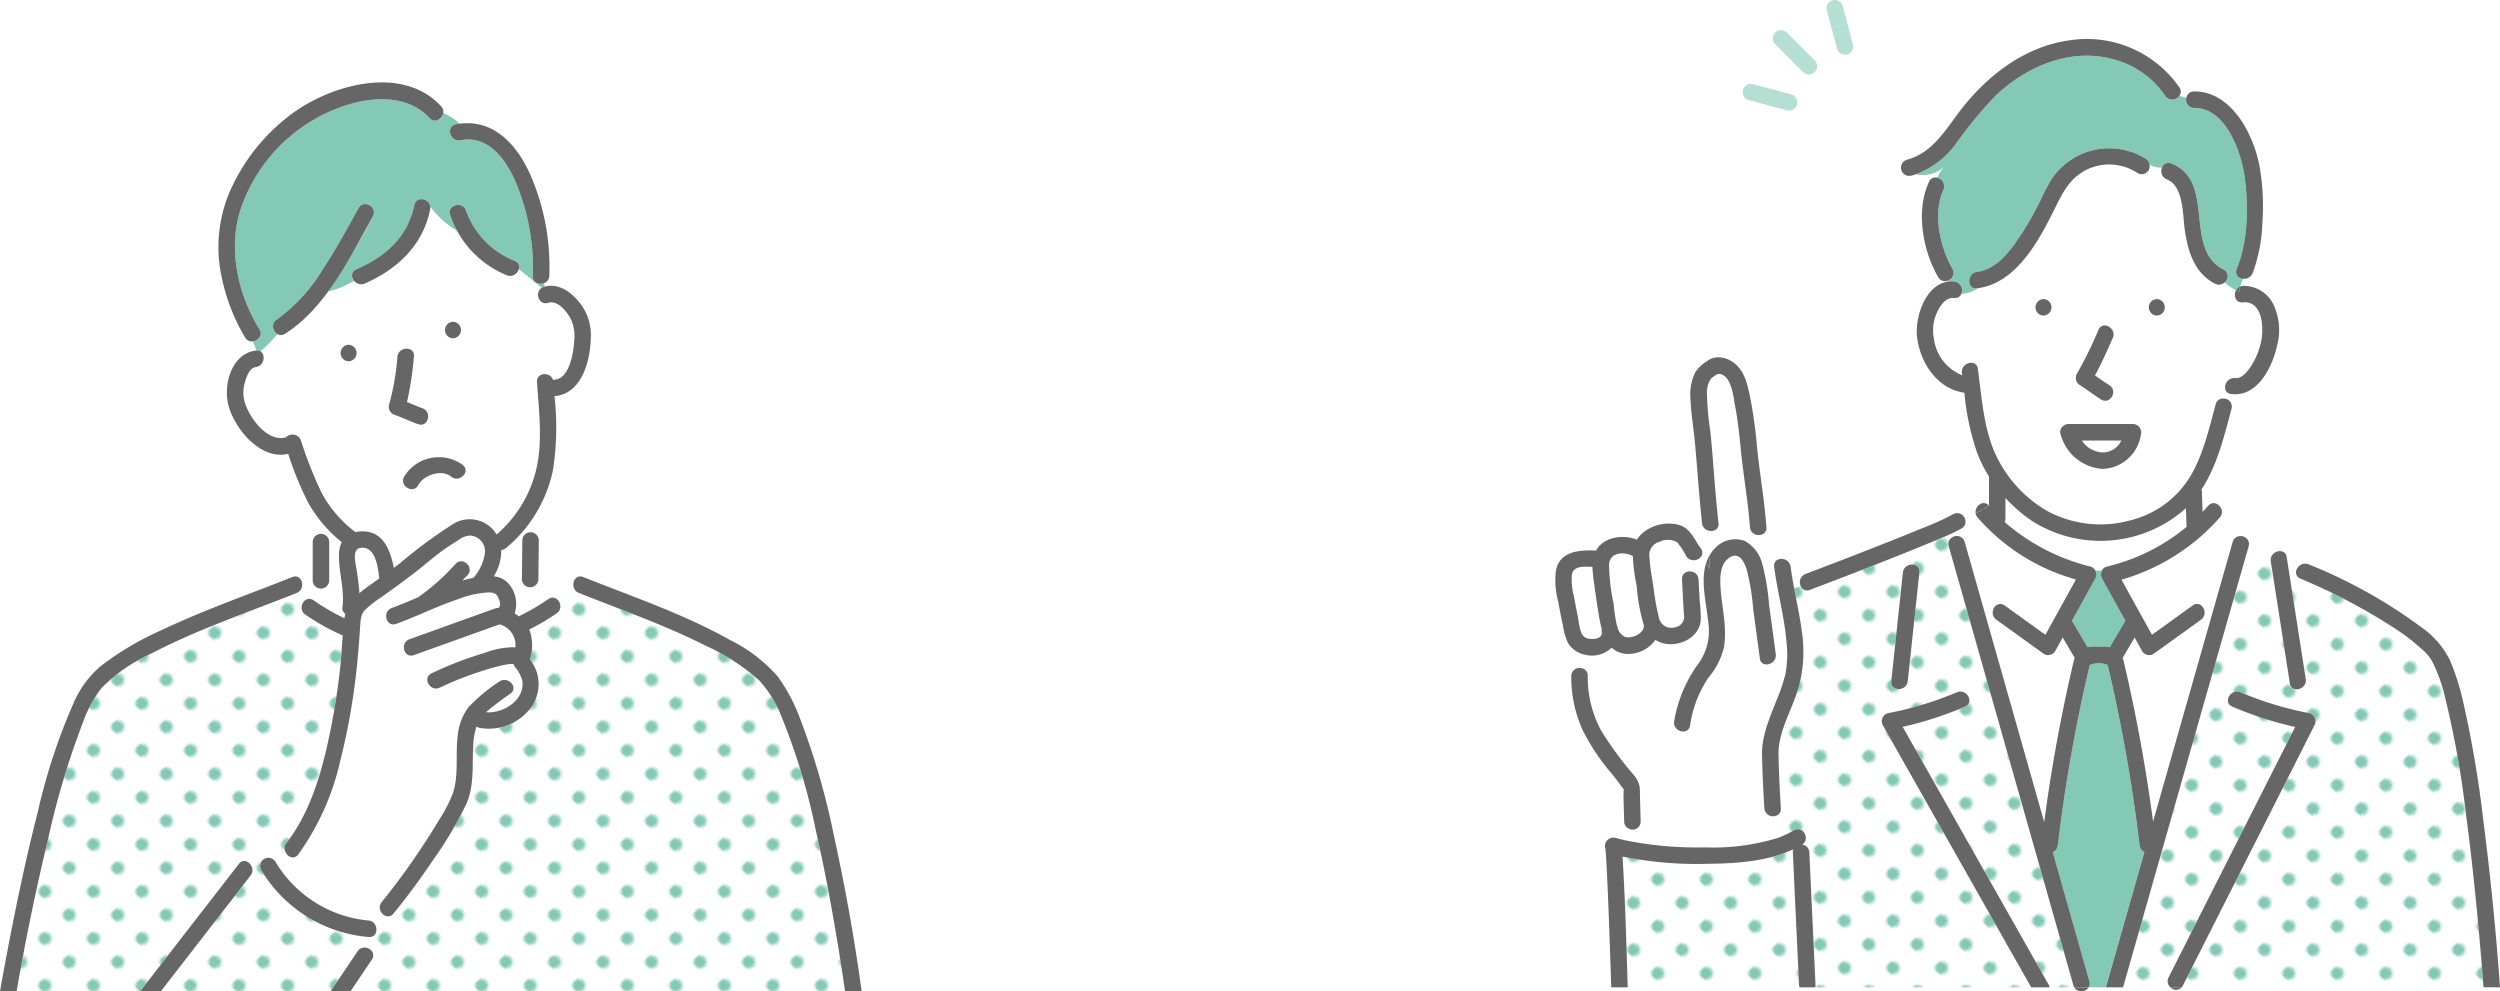 <svg id="レイヤー_1" data-name="レイヤー 1" xmlns="http://www.w3.org/2000/svg" xmlns:xlink="http://www.w3.org/1999/xlink" viewBox="0 0 300 118.958"><defs><style>.cls-1{fill:none;}.cls-2{fill:#fff;}.cls-3{fill:#84c9b6;}.cls-4{fill:#00c8e7;}.cls-5{fill:url(#新規パターン1_3);}.cls-6{fill:url(#新規パターン1_3-3);}.cls-7{fill:#666;}.cls-8{fill:#b5dfd3;}.cls-9{fill:url(#新規パターン1_3-7);}</style><pattern id="新規パターン1_3" data-name="新規パターン1 3" width="12.5" height="12.5" patternTransform="matrix(0.224, -0.217, 0.224, 0.217, -1387.992, 190.134)" patternUnits="userSpaceOnUse" viewBox="0 0 12.5 12.5"><rect class="cls-1" width="12.5" height="12.5"/><rect class="cls-2" x="0" y="-0" width="12.5" height="12.5"/><circle class="cls-3" cx="6.25" cy="6.25" r="2.431"/></pattern><pattern id="新規パターン1_3-3" data-name="新規パターン1 3" width="12.5" height="12.5" patternTransform="matrix(0.224, -0.217, 0.224, 0.217, -1388.886, 189.483)" patternUnits="userSpaceOnUse" viewBox="0 0 12.5 12.5"><rect class="cls-1" width="12.5" height="12.5"/><rect class="cls-2" x="0" y="-0" width="12.5" height="12.5"/><circle class="cls-3" cx="6.25" cy="6.25" r="2.431"/></pattern><pattern id="新規パターン1_3-7" data-name="新規パターン1 3" width="12.5" height="12.5" patternTransform="matrix(0.224, -0.217, 0.224, 0.217, -466.242, 521.659)" patternUnits="userSpaceOnUse" viewBox="0 0 12.5 12.5"><rect class="cls-1" width="12.5" height="12.5"/><rect class="cls-2" x="0" y="-0" width="12.5" height="12.5"/><circle class="cls-3" cx="6.25" cy="6.25" r="2.431"/></pattern></defs><path class="cls-4" d="M192.649,101.857l-.001-.004.003.03 0.0.004.003.002Z"/><path class="cls-2" d="M194.008,75.001a.979.979,0,0,1,.107.321l.004.031a1.705,1.705,0,0,0,.796,1.034c.8.372,2.537-.393,2.335-1.425a20.751,20.751,0,0,1-.839-4.611,22.109,22.109,0,0,1-.47-3.628c-1.089-.559-2.769-.452-2.852,1.015a23.528,23.528,0,0,0,.551,4.728A21.364,21.364,0,0,0,194.008,75.001Z"/><path class="cls-2" d="M249.825,52.863a3.088,3.088,0,0,0,2.491,1.428,2.464,2.464,0,0,0,2.243-1.428Z"/><path class="cls-4" d="M192.646,101.845l-.004-.021-.007-.033a.169.169,0,0,0,0,.023l.012.039Z"/><path class="cls-3" d="M254.609,111.791q1.358-4.771,2.716-9.542a1.024,1.024,0,0,1-.581-.821,192.846,192.846,0,0,0-3.829-21.624,2.681,2.681,0,0,0-2.152,0,192.851,192.851,0,0,0-3.829,21.624,1.025,1.025,0,0,1-.607.833q2.196,7.737,4.393,15.473a.907.907,0,0,1-.084.742H252.71c.006-.029.012-.059.021-.089Q253.67,115.089,254.609,111.791Z"/><path class="cls-5" d="M215.879,118.141q-.369-7.926-.739-15.853a.997.997,0,0,1,.049-.37c-3.116,1.482-6.93,1.696-10.281,1.742a45.27,45.27,0,0,1-10.199-.868c.002.11.005.213.011.304.314,5.12.446,10.255.605,15.381H215.949A1.055,1.055,0,0,1,215.879,118.141Z"/><path class="cls-4" d="M238.676,60.67v-.043h-.042C238.648,60.642,238.662,60.655,238.676,60.67Z"/><path class="cls-6" d="M216.335,76.801a15.474,15.474,0,0,1-1.042,7.251c-.809,2.103-1.928,4.283-1.873,6.584.051,2.121.152,4.243.283,6.36a.841.841,0,0,1-.703.929c.096.876.189,1.752.342,2.628a10.842,10.842,0,0,0,1.894-.901c1.085-.66,2.071,1.025,1.019,1.695a.971.971,0,0,1,.865.941q.369,7.927.739,15.853a1.02,1.02,0,0,1-.038.337h25.921q-.932-1.647-1.864-3.294-4.906-8.667-9.812-17.334L225.945,87.04a.999.999,0,0,1,.591-1.454,41.163,41.163,0,0,0,8.28-2.509c1.156-.509,2.162,1.197.999,1.709a42.029,42.029,0,0,1-7.494,2.433l1.579,2.788q4.906,8.667,9.812,17.334,3.06,5.405,6.119,10.81a1.045,1.045,0,0,1,.121.326h2.947a1.09,1.09,0,0,1-.087-.216q-.918-3.232-1.835-6.464-4.032-14.202-8.064-28.405-2.533-8.924-5.067-17.847a.899.899,0,0,1,.443-1.081q-.063-.212-.116-.431c-.891.416-1.814.775-2.712,1.149-2.019.842-4.053,1.649-6.089,2.448q-4.084,1.602-8.187,3.154a.816.816,0,0,1-1.103-.474,4.846,4.846,0,0,1-.788.269C215.681,72.646,216.146,74.7,216.335,76.801Zm10.618,4.939q.697-6.522,1.395-13.045c.134-1.255,2.114-1.265,1.979,0q-.697,6.522-1.395,13.045C228.798,82.996,226.818,83.005,226.953,81.741Z"/><path class="cls-2" d="M209.994,63.26c-.231-3.122-.796-6.223-1.102-9.341-.172-1.747-.354-3.496-.686-5.221-.207-1.075-.395-3.496-1.759-3.808-.36-.083-.531.103-.806.3-.245.176-.17.086-.303.23a2.885,2.885,0,0,0-.508,1.727,34.698,34.698,0,0,0,.41,4.617q.183,1.831.324,3.667c.187,2.453.392,4.901.656,7.347.088.821-.712,1.103-1.323.86l.189,3.11a4.357,4.357,0,0,1,.662-.906,3.343,3.343,0,0,1,3.588-.948,4.345,4.345,0,0,1,2.164,2.889,27.161,27.161,0,0,1,.787,4.769q.403,2.971.805,5.941c.169,1.247-1.738,1.782-1.908.526q-.403-2.97-.805-5.941a26.739,26.739,0,0,0-.787-4.769c-.326-.992-.955-2.175-2.121-1.349-1.117.79-1.082,2.432-1,3.648.16,2.394.818,4.734.385,7.14a8.682,8.682,0,0,1-1.839,3.556,13.742,13.742,0,0,0-2.208,5.761c-.228,1.253-2.135.719-1.908-.526a16.185,16.185,0,0,1,2.967-6.984,6.744,6.744,0,0,0,1.106-4.986c-.199-2.153-.944-4.845-.232-7.02-.18-.283-.367-.562-.558-.839a1.093,1.093,0,0,1-1.795.102,10.579,10.579,0,0,0-1.102-1.721,2.283,2.283,0,0,0-2.174-.066,1.64,1.64,0,0,0-1.173,1.853c.069,1.247.312,2.493.496,3.727a28.177,28.177,0,0,0,.635,3.509,1.509,1.509,0,0,0,1.879,1.172,1.299,1.299,0,0,0,1.126-1.53c-.11-1.407-.157-2.822-.235-4.232-.071-1.275,1.909-1.266,1.979,0l.146,2.621a17.039,17.039,0,0,1,.126,2.327c-.236,2.365-3.369,3.518-5.289,2.404-.052-.03-.101-.062-.151-.095a4.014,4.014,0,0,1-3.288,1.69,2.883,2.883,0,0,1-1.965-.748,3.405,3.405,0,0,1-2.996.888,3.467,3.467,0,0,1-1.288-.483c.16.669.368,1.344.513,2.034a.908.908,0,0,1,.904.953,13.299,13.299,0,0,0,1.688,6.696,43.291,43.291,0,0,0,3.638,4.969,3.223,3.223,0,0,1,.907,1.689c.029.439.024.883.037,1.322l.077,2.789a.963.963,0,0,1-1.431.853v1.491a43.77,43.77,0,0,0,9.189.76,26.377,26.377,0,0,0,8.704-1.131c-.153-.876-.246-1.752-.342-2.628a1.03,1.03,0,0,1-1.276-.929q-.197-3.176-.283-6.36c-.06-2.319.911-4.469,1.74-6.588a22.051,22.051,0,0,0,1.075-3.17,13.378,13.378,0,0,0,.101-4.078c-.268-2.962-1.085-5.842-1.456-8.79a.766.766,0,0,1,.519-.885c-.443-1.206-1.011-2.38-1.462-3.584C211.758,64.522,210.08,64.42,209.994,63.26Z"/><path class="cls-2" d="M264.317,72.841a1.061,1.061,0,0,1-.196,1.525q-2.857,2.057-5.715,4.115a.995.995,0,0,1-1.354-.355l-.898-1.624q-.722,1.229-1.445,2.458a1.041,1.041,0,0,1,.103.268,196.83,196.83,0,0,1,3.555,19.364q2.206-7.747,4.411-15.495,1.715-6.026,3.431-12.052A21.168,21.168,0,0,1,264.317,72.841Z"/><path class="cls-2" d="M268.087,64.684c-.503-.985-.981-1.969-1.498-2.954a1.041,1.041,0,0,1-.212.365,24.903,24.903,0,0,1-11.797,7.468q1.227,2.221,2.455,4.442a.952.952,0,0,1,.075.135l1.125,2.035q2.443-1.759,4.886-3.518a.815.815,0,0,1,1.195.184,21.168,21.168,0,0,0,1.892-1.797q.858-3.012,1.715-6.025A1.025,1.025,0,0,1,268.087,64.684Z"/><path class="cls-5" d="M276.69,81.477c.195,1.248-1.712,1.781-1.908.526q-1.143-7.315-2.286-14.63a1.016,1.016,0,0,1,.257-.867,32.925,32.925,0,0,0-2.983-1.668.914.914,0,0,1,.062.707q-.939,3.299-1.878,6.597-4.084,14.347-8.169,28.695-2.511,8.82-5.022,17.64h5.686a.979.979,0,0,1-.217-1.196q.978-1.934,1.956-3.868l8.524-16.863q2.354-4.657,4.709-9.315a42.097,42.097,0,0,1-7.558-2.448c-1.164-.513-.156-2.217.999-1.709a41.163,41.163,0,0,0,8.28,2.509,1.001,1.001,0,0,1,.591,1.454l-1.956,3.868-8.524,16.863q-2.656,5.254-5.312,10.508a1.071,1.071,0,0,1-.128.197h36.207c-.166-2.287-.362-4.572-.571-6.855-.435-4.747-.937-9.49-1.567-14.216a112.757,112.757,0,0,0-2.458-13.65,19.186,19.186,0,0,0-1.492-4.257,5.099,5.099,0,0,0-1.273-1.563,23.696,23.696,0,0,0-3.248-2.505A70.667,70.667,0,0,0,276.044,69.434a.809.809,0,0,1-.347-1.266,11.297,11.297,0,0,1-1.145-.377Q275.621,74.634,276.69,81.477Z"/><path class="cls-2" d="M269.136,36.284c-.872.085-1.138-.823-.812-1.439a8.872,8.872,0,0,1-1.388-.952.972.972,0,0,1-1.129.151c-2.495-1.261-3.274-3.925-3.64-6.502-.246-1.728-.134-5.243-2.142-6.015a1.062,1.062,0,0,1-.588-1.406,3.102,3.102,0,0,1-1.489-.357.965.965,0,0,1-1.446,1.003,6.156,6.156,0,0,0-6.23-.343c-1.803.964-2.647,2.484-3.515,4.237-1.926,3.889-4.629,9.28-9.431,9.928a3.432,3.432,0,0,1-1.965.664.801.801,0,0,1-.871.501c-1.102-.099-1.792,1.104-2.161,1.996a5.111,5.111,0,0,0-.27,2.854,5.488,5.488,0,0,0,3.405,4.429c-.011-.086-.023-.173-.034-.259-.171-1.248,1.737-1.782,1.908-.526.444,3.252.655,6.645,1.885,9.723a15.249,15.249,0,0,0,6.388,7.315,13.433,13.433,0,0,0,9.981,1.165,11.667,11.667,0,0,0,7.308-5.398c1.517-2.615,2.191-5.637,2.977-8.527a.898.898,0,0,1,.849-.699,7.434,7.434,0,0,1,.317-1.08,1.111,1.111,0,0,1,1.203-1.382c.754.106,1.462-.809,1.821-1.342a8.85,8.85,0,0,0,1.235-2.906C271.688,39.506,271.582,36.046,269.136,36.284Zm-23.918,1.584a.99.99,0,0,1,0-1.979A.99.99,0,0,1,245.219,37.868Zm4.006,6.989a48.504,48.504,0,0,0,2.598-5.29c.52-1.162,2.225-.154,1.709.999-.672,1.502-1.339,3.035-2.135,4.482.573.397,1.137.806,1.726,1.178,1.076.679.081,2.39-.999,1.709-.867-.547-1.677-1.177-2.544-1.724A1.007,1.007,0,0,1,249.225,44.857Zm7.686,7.279a4.813,4.813,0,0,1-4.594,4.134,5.574,5.574,0,0,1-5.033-4.134.836.836,0,0,1,.278-.986.916.916,0,0,1,.676-.267h7.719A1.003,1.003,0,0,1,256.91,52.136Zm1.906-14.269a.99.99,0,0,1,0-1.979A.99.99,0,0,1,258.816,37.868Z"/><path class="cls-3" d="M268.401,32.272c1.36-3.287,1.423-7.337.988-10.819-.389-3.111-2.233-8.518-6.09-8.503a.957.957,0,0,1-.933-1.208c-.279-.094-.558-.175-.837-.249a1.031,1.031,0,0,1-1.709-.001,10.737,10.737,0,0,0-6.582-4.471c-5.061-1.226-10.155,1.03-13.8,4.495a51.191,51.191,0,0,0-4.699,5.701,10.553,10.553,0,0,1-4.853,3.699,3.827,3.827,0,0,0,3.364-.861,5.412,5.412,0,0,0-.782,1.269,1.066,1.066,0,0,1,.733,1.478c-1.304,2.774-.392,6.901,1.089,9.451a.972.972,0,0,1-.64,1.439c.001.039.002.077.003.116a3.187,3.187,0,0,1,.839-.033,1.071,1.071,0,0,1,.871,1.478,3.432,3.432,0,0,0,1.965-.664c-.022.003-.044.008-.066.01-1.263.158-1.247-1.823,0-1.979,2.549-.319,4.299-2.946,5.556-4.926.729-1.148,1.382-2.342,1.995-3.556a23.271,23.271,0,0,1,1.405-2.677,8.313,8.313,0,0,1,11.285-2.403.955.955,0,0,1,.447.706,3.102,3.102,0,0,0,1.489.357.815.815,0,0,1,1.114-.503c5.401,2.076,1.408,10.267,6.255,12.716a.918.918,0,0,1,.13,1.558,8.872,8.872,0,0,0,1.388.952.996.996,0,0,1,.515-.469,9.375,9.375,0,0,1,.322-.931A.832.832,0,0,1,268.401,32.272Z"/><path class="cls-2" d="M246.627,78.125a.997.997,0,0,1-1.354.355q-2.857-2.057-5.715-4.115a1.022,1.022,0,0,1-.373-1.186c-.446-.272-.892-.534-1.338-.792q3.728,13.133,7.457,26.265a196.839,196.839,0,0,1,3.563-19.427,1.043,1.043,0,0,1,.103-.268q-.722-1.229-1.445-2.458Z"/><path class="cls-2" d="M240.557,72.657q2.443,1.759,4.886,3.518l1.124-2.033a.949.949,0,0,1,.077-.139q1.234-2.232,2.467-4.464A24.287,24.287,0,0,1,237.3,62.096a1.029,1.029,0,0,1-.228-.488c-.425.234-.844.472-1.253.735a.899.899,0,0,1-.441,1.072c-.39.224-.795.426-1.205.618q.053.219.116.431a.977.977,0,0,1,1.465.555q.918,3.232,1.835,6.464l.257.905c.446.258.892.52,1.338.792A.87.87,0,0,1,240.557,72.657Z"/><path class="cls-2" d="M252.843,67.985a23.465,23.465,0,0,0,9.562-4.773,1.106,1.106,0,0,1-.028-.216q-.032-1.009-.064-2.017a15.343,15.343,0,0,1-18.46,1.542,18.468,18.468,0,0,1-3.197-2.754v2.43a.99.99,0,0,1-.1.448,24.749,24.749,0,0,0,10.281,5.341.908.908,0,0,1,.607.491h.778A.876.876,0,0,1,252.843,67.985Z"/><path class="cls-3" d="M252.146,68.739a.926.926,0,0,1,.074-.263h-.778a1.118,1.118,0,0,1-.016.963q-1.395,2.524-2.79,5.049.933,1.586,1.865,3.173a18.792,18.792,0,0,1,2.674,0q.933-1.586,1.865-3.173-1.395-2.524-2.79-5.049A.945.945,0,0,1,252.146,68.739Z"/><path class="cls-2" d="M192.207,75.848a1.08,1.08,0,0,1,.001-.353,17.063,17.063,0,0,1-.358-1.75c-.192-1.175-.378-2.356-.528-3.537a19.431,19.431,0,0,1-.229-2.182c-.907-.051-2.274-.163-2.465.909a7.71,7.71,0,0,0,.249,2.647c.141.767.284,1.535.444,2.298.146.701.213,2.099.795,2.552C190.631,76.835,192.361,76.823,192.207,75.848Z"/><path class="cls-7" d="M251.823,39.568a48.504,48.504,0,0,1-2.598,5.29,1.007,1.007,0,0,0,.355,1.354c.867.547,1.677,1.177,2.544,1.724,1.08.681,2.075-1.03.999-1.709-.59-.372-1.154-.781-1.726-1.178.797-1.447,1.463-2.98,2.135-4.482C254.048,39.414,252.343,38.406,251.823,39.568Z"/><path class="cls-7" d="M245.219,37.868a.99.99,0,0,0,0-1.979A.99.99,0,0,0,245.219,37.868Z"/><path class="cls-7" d="M258.816,37.868a.99.99,0,0,0,0-1.979A.99.99,0,0,0,258.816,37.868Z"/><path class="cls-7" d="M298.026,98.672a134.101,134.101,0,0,0-2.456-14.496,28.799,28.799,0,0,0-1.589-4.976,10.532,10.532,0,0,0-3.423-3.936,60.43,60.43,0,0,0-13.515-7.54,1.081,1.081,0,0,0-1.346.442c.438.124.876.238,1.291.376-.415-.138-.853-.253-1.291-.376a.809.809,0,0,0,.347,1.266,70.667,70.667,0,0,1,11.367,5.998,23.696,23.696,0,0,1,3.248,2.505,5.099,5.099,0,0,1,1.273,1.563,19.186,19.186,0,0,1,1.492,4.257,112.757,112.757,0,0,1,2.458,13.65c.631,4.726,1.133,9.468,1.567,14.216.209,2.283.406,4.568.571,6.855H300Q299.293,108.553,298.026,98.672Z"/><path class="cls-7" d="M235.819,62.343A9.319,9.319,0,0,0,234.239,63.596a9.319,9.319,0,0,1,1.58-1.253.977.977,0,0,0-1.44-.637,32.802,32.802,0,0,1-3.785,1.709c-1.973.818-3.958,1.605-5.947,2.384q-3.985,1.562-7.989,3.077a1.06,1.06,0,0,0-.577,1.434,2.182,2.182,0,0,0,.939-.777,2.182,2.182,0,0,1-.939.777.816.816,0,0,0,1.103.474q4.104-1.55,8.187-3.154c2.036-.799,4.07-1.606,6.089-2.448.898-.374,1.822-.734,2.712-1.149-.05-.206-.095-.416-.132-.635.036.219.082.429.132.635.411-.192.815-.394,1.205-.618A.899.899,0,0,0,235.819,62.343Z"/><path class="cls-7" d="M268.839,34.376a.996.996,0,0,0-.515.469,2.86,2.86,0,0,0,.387.155A4.684,4.684,0,0,1,268.839,34.376Z"/><path class="cls-7" d="M272.982,36.943a3.978,3.978,0,0,0-3.846-2.639,1.085,1.085,0,0,0-.297.071,4.684,4.684,0,0,0-.128.624,2.171,2.171,0,0,0,.954.097,2.171,2.171,0,0,1-.954-.097,3.681,3.681,0,0,0-.036.493,3.681,3.681,0,0,1,.036-.493,2.86,2.86,0,0,1-.387-.155c-.326.616-.06,1.524.812,1.439,2.446-.238,2.552,3.222,2.167,4.835a8.85,8.85,0,0,1-1.235,2.906c-.359.533-1.067,1.448-1.821,1.342a1.111,1.111,0,0,0-1.203,1.382c.074-.193.154-.384.246-.569-.092.185-.172.375-.246.569a.765.765,0,0,0,.677.527c3.179.446,4.993-3.277,5.545-5.871A7.13,7.13,0,0,0,272.982,36.943Z"/><path class="cls-7" d="M228.348,68.696q-.697,6.522-1.395,13.045c-.135,1.265,1.845,1.255,1.979,0q.697-6.522,1.395-13.045C230.462,67.431,228.482,67.44,228.348,68.696Z"/><path class="cls-7" d="M245.831,118.152q-3.06-5.405-6.119-10.81-4.906-8.667-9.812-17.334L228.321,87.22a42.029,42.029,0,0,0,7.494-2.433c1.163-.512.157-2.218-.999-1.709a41.163,41.163,0,0,1-8.28,2.509.999.999,0,0,0-.591,1.454L232.064,97.85q4.906,8.667,9.812,17.334.932,1.647,1.864,3.294H245.952A1.045,1.045,0,0,0,245.831,118.152Z"/><path class="cls-7" d="M238.676,60.627v.043c-.014-.016-.028-.029-.042-.043h0c-.684-.7-1.704.133-1.562.98.567-.312,1.143-.62,1.719-.98Z"/><path class="cls-7" d="M269.77,64.838q-.447-.227-.896-.451.449.225.896.451a1.041,1.041,0,0,0-1.683-.154c.253.495.512.99.787,1.484-.275-.495-.534-.99-.787-1.484a1.025,1.025,0,0,0-.163.335q-.858,3.012-1.715,6.025c.353-.368.707-.741,1.081-1.115-.374.374-.728.747-1.081,1.115q-1.715,6.026-3.431,12.052-2.206,7.747-4.411,15.495a196.83,196.83,0,0,0-3.555-19.364,1.041,1.041,0,0,0-.103-.268q.722-1.229,1.445-2.458l.898,1.624a.995.995,0,0,0,1.354.355q2.857-2.057,5.715-4.115a1.061,1.061,0,0,0,.196-1.525c-.19.154-.384.306-.589.453.205-.146.399-.298.589-.453a.815.815,0,0,0-1.195-.184q-2.443,1.759-4.886,3.518L257.11,74.14a.952.952,0,0,0-.075-.135q-1.227-2.221-2.455-4.442A24.903,24.903,0,0,0,266.378,62.096a1.041,1.041,0,0,0,.212-.365c-.158-.302-.319-.604-.486-.905.168.302.328.604.486.905.292-.897-.872-1.876-1.611-1.034q-.33.376-.673.733-.039-1.215-.077-2.429a1.072,1.072,0,0,0-.045-.275c1.9-2.888,2.706-6.376,3.603-9.673a.98.98,0,0,0-1.059-1.225,10.944,10.944,0,0,0-.229,2.31,10.944,10.944,0,0,1,.229-2.31.898.898,0,0,0-.849.699c-.786,2.89-1.46,5.912-2.977,8.527a11.667,11.667,0,0,1-7.308,5.398,13.433,13.433,0,0,1-9.981-1.165,15.249,15.249,0,0,1-6.388-7.315c-1.23-3.078-1.441-6.472-1.885-9.723-.172-1.256-2.079-.721-1.908.526.012.086.023.173.034.259a5.488,5.488,0,0,1-3.405-4.429,5.111,5.111,0,0,1,.27-2.854c.369-.891,1.059-2.095,2.161-1.996a.801.801,0,0,0,.871-.501,3.289,3.289,0,0,1-1.519-.354,3.289,3.289,0,0,0,1.519.354,1.071,1.071,0,0,0-.871-1.478,3.187,3.187,0,0,0-.839.033,6.529,6.529,0,0,0,.191,1.486,6.529,6.529,0,0,1-.191-1.486c-2.63.461-3.862,4.258-3.61,6.575.33,3.032,2.337,6.203,5.537,6.717a1.145,1.145,0,0,0,.147.013,30.389,30.389,0,0,0,1.544,7.269,16.41,16.41,0,0,0,1.408,2.799l-.001.029v3.416h.115c-.576.36-1.152.668-1.719.98a1.029,1.029,0,0,0,.228.488,24.287,24.287,0,0,0,11.811,7.442q-1.234,2.232-2.467,4.464a.949.949,0,0,0-.077.139l-1.124,2.033q-2.443-1.759-4.886-3.518a.87.87,0,0,0-1.372.523c.66.403,1.321.829,1.981,1.301-.66-.472-1.321-.898-1.981-1.301a1.022,1.022,0,0,0,.373,1.186q2.857,2.057,5.715,4.115a.997.997,0,0,0,1.354-.355l.898-1.624q.722,1.229,1.445,2.458a1.043,1.043,0,0,0-.103.268,196.839,196.839,0,0,0-3.563,19.427q-3.728-13.132-7.457-26.265-.418-.241-.837-.48.418.239.837.48l-.257-.905q-.918-3.232-1.835-6.464a.977.977,0,0,0-1.465-.555,9.048,9.048,0,0,0,.94,2.1,9.048,9.048,0,0,1-.94-2.1.899.899,0,0,0-.443,1.081q2.533,8.924,5.067,17.847,4.032,14.202,8.064,28.405.918,3.232,1.835,6.464a1.09,1.09,0,0,0,.087.216h1.738a.907.907,0,0,0,.084-.742q-2.196-7.737-4.393-15.473a1.025,1.025,0,0,0,.607-.833,192.851,192.851,0,0,1,3.829-21.624,2.681,2.681,0,0,1,2.152,0,192.846,192.846,0,0,1,3.829,21.624,1.024,1.024,0,0,0,.581.821q-1.358,4.771-2.716,9.542-.939,3.299-1.878,6.597c-.009.03-.015.06-.021.089h2.054q2.511-8.82,5.022-17.64,4.084-14.347,8.169-28.695.939-3.299,1.878-6.597A.914.914,0,0,0,269.77,64.838ZM251.839,77.613a7.887,7.887,0,0,0-1.337.048q-.933-1.586-1.865-3.173,1.395-2.524,2.79-5.049a.934.934,0,0,0,.08-.783.899.899,0,0,0-.671-.67A24.749,24.749,0,0,1,240.555,62.644a.99.99,0,0,0,.1-.448V59.766a18.467,18.467,0,0,0,3.197,2.754A15.343,15.343,0,0,0,262.312,60.979l.064,2.017a1.106,1.106,0,0,0,.028.216,23.465,23.465,0,0,1-9.562,4.773.867.867,0,0,0-.697.754.945.945,0,0,0,.105.7q1.395,2.524,2.79,5.049-.933,1.586-1.865,3.173A7.887,7.887,0,0,0,251.839,77.613Z"/><path class="cls-7" d="M250.637,118.477h-1.738A1.027,1.027,0,0,0,250.637,118.477Z"/><path class="cls-7" d="M274.551,67.791a4.423,4.423,0,0,1-1.126-.633,4.423,4.423,0,0,0,1.126.633l-.147-.943c-.14-.897-1.155-.88-1.651-.341.228.147.453.297.672.454-.219-.156-.444-.306-.672-.454a1.016,1.016,0,0,0-.257.867q1.143,7.315,2.286,14.63c.196,1.255,2.103.722,1.908-.526Q275.621,74.634,274.551,67.791Z"/><path class="cls-7" d="M261.941,118.28q2.656-5.254,5.312-10.508l8.524-16.863,1.956-3.868a1.001,1.001,0,0,0-.591-1.454,41.163,41.163,0,0,1-8.28-2.509c-1.155-.508-2.163,1.196-.999,1.709a42.097,42.097,0,0,0,7.558,2.448q-2.354,4.657-4.709,9.315l-8.524,16.863q-.978,1.934-1.956,3.868a.979.979,0,0,0,.217,1.196h1.364A1.071,1.071,0,0,0,261.941,118.28Z"/><path class="cls-7" d="M260.449,118.477a.921.921,0,0,0,1.364,0Z"/><path class="cls-7" d="M257.949,19.764a2.722,2.722,0,0,1-.95-.896,2.722,2.722,0,0,0,.95.896.955.955,0,0,0-.447-.706,8.313,8.313,0,0,0-11.285,2.403,23.271,23.271,0,0,0-1.405,2.677c-.613,1.214-1.266,2.408-1.995,3.556-1.257,1.98-3.007,4.607-5.556,4.926-1.247.156-1.263,2.137,0,1.979.022-.003.044-.007.066-.01a3.82,3.82,0,0,0,.87-.878,3.82,3.82,0,0,1-.87.878c4.802-.648,7.505-6.039,9.431-9.928.868-1.753,1.712-3.273,3.515-4.237a6.156,6.156,0,0,1,6.23.343A.965.965,0,0,0,257.949,19.764Z"/><path class="cls-7" d="M260.957,11.347c.19.048.381.095.571.146a.849.849,0,0,0-0-1,13.523,13.523,0,0,0-13.262-5.644c-5.491.78-10.064,4.429-13.296,8.762-1.685,2.259-3.254,4.805-6.153,5.561a.99.99,0,0,0,.526,1.908c.185-.048.364-.104.542-.164a2.711,2.711,0,0,1-1.386-.861,2.711,2.711,0,0,0,1.386.861,10.553,10.553,0,0,0,4.853-3.699,51.191,51.191,0,0,1,4.699-5.701c3.645-3.465,8.739-5.721,13.8-4.495a10.737,10.737,0,0,1,6.582,4.471,1.031,1.031,0,0,0,1.709.001C261.338,11.443,261.147,11.395,260.957,11.347Z"/><path class="cls-7" d="M266.807,32.334c-4.847-2.449-.854-10.64-6.255-12.716a.815.815,0,0,0-1.114.503,6.008,6.008,0,0,0,.926-.065,6.008,6.008,0,0,1-.926.065,1.062,1.062,0,0,0,.588,1.406c2.008.772,1.896,4.287,2.142,6.015.366,2.576,1.145,5.241,3.64,6.502a.972.972,0,0,0,1.129-.151,5.93,5.93,0,0,0-1.23-.775,5.93,5.93,0,0,1,1.23.775A.918.918,0,0,0,266.807,32.334Z"/><path class="cls-7" d="M271.188,20.189c-.667-3.884-3.32-9.236-7.89-9.218a.916.916,0,0,0-.933.771,7.548,7.548,0,0,1,.967.397,7.548,7.548,0,0,0-.967-.397.957.957,0,0,0,.933,1.208c3.857-.015,5.701,5.392,6.09,8.503.435,3.483.372,7.533-.988,10.819a.832.832,0,0,0,.76,1.172c.167-.424.35-.856.504-1.317v0c-.154.461-.337.892-.504,1.317a1.065,1.065,0,0,0,1.148-.646,18.884,18.884,0,0,0,1.17-5.905A28.211,28.211,0,0,0,271.188,20.189Z"/><path class="cls-7" d="M234.289,32.254c-1.48-2.549-2.393-6.677-1.089-9.451a1.066,1.066,0,0,0-.733-1.478,7.611,7.611,0,0,0-.603,3.085,7.611,7.611,0,0,1,.603-3.085.806.806,0,0,0-.976.479c-1.624,3.453-.779,8.232,1.089,11.449a.904.904,0,0,0,1.069.44c-.003-.183-.003-.372-.003-.575,0,.202 0.0.392.003.575A.972.972,0,0,0,234.289,32.254Z"/><path class="cls-7" d="M247.562,51.15a.836.836,0,0,0-.278.986,5.574,5.574,0,0,0,5.033,4.134,4.813,4.813,0,0,0,4.594-4.134,1.003,1.003,0,0,0-.954-1.253h-7.719A.916.916,0,0,0,247.562,51.15Zm4.755,3.141a3.088,3.088,0,0,1-2.491-1.428h4.734A2.464,2.464,0,0,1,252.316,54.291Z"/><path class="cls-7" d="M211.281,61.023a11.541,11.541,0,0,0,.675,2.52,1.032,1.032,0,0,0,.017-.283c-.24-3.238-.814-6.455-1.136-9.688a56.597,56.597,0,0,0-.788-5.733c-.335-1.64-.669-3.437-2.165-4.424a2.993,2.993,0,0,0-1.859-.533,2.243,2.243,0,0,0-.927.28,2.485,2.485,0,0,0-.293.214c-.027.016-.083.052-.104.067a3.93,3.93,0,0,0-1.284,1.266,6.025,6.025,0,0,0-.559,3.196c.075,1.805.39,3.612.553,5.413.285,3.154.492,6.31.831,9.459a1.019,1.019,0,0,0,.656.86l-.119-1.97.119,1.97c.611.243,1.412-.039,1.323-.86-.264-2.446-.469-4.894-.656-7.347q-.14-1.835-.324-3.667a34.698,34.698,0,0,1-.41-4.617,2.885,2.885,0,0,1,.508-1.727c.134-.144.059-.054.303-.23.275-.198.446-.383.806-.3,1.363.313,1.551,2.734,1.759,3.808.333,1.726.515,3.474.686,5.221.306,3.118.871,6.219,1.102,9.341.086,1.16,1.764,1.262,1.962.283A11.541,11.541,0,0,1,211.281,61.023Z"/><path class="cls-7" d="M192.647,101.853l-.012-.039c.001.029.007.068.016.073l-0-.004Z"/><path class="cls-7" d="M217.12,102.288a.971.971,0,0,0-.865-.941c1.052-.67.065-2.355-1.019-1.695a10.842,10.842,0,0,1-1.894.901c.084.479.185.958.315,1.437-.131-.479-.232-.958-.315-1.437a26.377,26.377,0,0,1-8.704,1.131,43.77,43.77,0,0,1-9.189-.76v0c-.544-.113-1.083-.238-1.617-.383a1.014,1.014,0,0,0-1.196,1.272.169.169,0,0,1,0-.023l.007.033.004.021.001.008.001.004.006.032-.003-.002c.022.219.038.438.054.657.05.692.085,1.386.119,2.079.096,1.924.171,3.849.244,5.773q.152,4.04.278,8.081h1.979c-.159-5.127-.291-10.261-.605-15.381-.006-.091-.008-.194-.011-.304a45.27,45.27,0,0,0,10.199.868c3.351-.047,7.165-.26,10.281-1.742a.997.997,0,0,0-.049.37q.369,7.927.739,15.853a1.055,1.055,0,0,0,.07.337h1.872a1.02,1.02,0,0,0,.038-.337Q217.489,110.214,217.12,102.288Z"/><path class="cls-7" d="M199.112,65.024a2.283,2.283,0,0,1,2.174.066,10.579,10.579,0,0,1,1.102,1.721,1.093,1.093,0,0,0,1.795-.102c-.515-.746-1.062-1.465-1.61-2.123.548.658,1.095,1.378,1.61,2.123a.785.785,0,0,0-.086-.897c-.814-1.101-1.231-2.464-2.694-2.84a4.866,4.866,0,0,0-4.29.996,3.062,3.062,0,0,0-.68.794c-1.714-.681-4.007-.322-4.922,1.32a1.114,1.114,0,0,0-.181-.022c-1.87-.068-4.108.122-4.602,2.307a9.439,9.439,0,0,0,.24,3.743c.181.984.366,1.968.584,2.945a7.719,7.719,0,0,0,.576,2.041,2.849,2.849,0,0,0,.987,1.033,8.816,8.816,0,0,1-.198-1.074,8.816,8.816,0,0,0,.198,1.074,3.467,3.467,0,0,0,1.288.483,3.405,3.405,0,0,0,2.996-.888,2.883,2.883,0,0,0,1.965.748,4.014,4.014,0,0,0,3.288-1.69c.049.032.099.065.151.095,1.92,1.114,5.053-.039,5.289-2.404a17.039,17.039,0,0,0-.126-2.327l-.146-2.621c-.07-1.266-2.05-1.275-1.979,0,.078,1.41.125,2.824.235,4.232a1.299,1.299,0,0,1-1.126,1.53,1.509,1.509,0,0,1-1.879-1.172,28.177,28.177,0,0,1-.635-3.509c-.183-1.235-.427-2.48-.496-3.727A1.64,1.64,0,0,1,199.112,65.024Zm-8.996,11.411c-.582-.453-.649-1.852-.795-2.552-.159-.764-.303-1.531-.444-2.298a7.71,7.71,0,0,1-.249-2.647c.191-1.072,1.557-.96,2.465-.909a19.431,19.431,0,0,0,.229,2.182c.15,1.181.337,2.362.528,3.537a17.063,17.063,0,0,0,.358,1.75,1.08,1.08,0,0,0-.001.353C192.361,76.823,190.631,76.835,190.116,76.434Zm4.799-.048a1.705,1.705,0,0,1-.796-1.034L194.115,75.322a.979.979,0,0,0-.107-.321,21.364,21.364,0,0,1-.369-2.537,23.528,23.528,0,0,1-.551-4.728c.083-1.466,1.763-1.574,2.852-1.015a22.109,22.109,0,0,0,.47,3.628,20.751,20.751,0,0,0,.839,4.611C197.452,75.994,195.715,76.758,194.915,76.386Z"/><path class="cls-7" d="M212.288,72.551a27.161,27.161,0,0,0-.787-4.769,4.345,4.345,0,0,0-2.164-2.889,3.343,3.343,0,0,0-3.588.948,4.357,4.357,0,0,0-.662.906l.092,1.514c.056.094.113.188.166.283-.054-.094-.111-.188-.166-.283l.022.365-.022-.365c-.141-.238-.285-.476-.436-.713-.712,2.175.033,4.867.232,7.02a6.744,6.744,0,0,1-1.106,4.986,16.185,16.185,0,0,0-2.967,6.984c-.227,1.245,1.68,1.779,1.908.526a13.742,13.742,0,0,1,2.208-5.761,8.682,8.682,0,0,0,1.839-3.556c.432-2.406-.225-4.746-.385-7.14-.081-1.216-.117-2.858,1-3.648,1.167-.826,1.795.357,2.121,1.349a26.739,26.739,0,0,1,.787,4.769q.403,2.971.805,5.941c.17,1.256,2.078.721,1.908-.526Q212.69,75.522,212.288,72.551Z"/><path class="cls-7" d="M205.086,66.747a4.674,4.674,0,0,0-.344.801c.151.237.295.475.436.713Z"/><path class="cls-7" d="M216.335,76.801c-.189-2.101-.654-4.155-1.041-6.222a6.438,6.438,0,0,0-1.637.537,6.438,6.438,0,0,1,1.637-.537c-.16-.852-.306-1.707-.415-2.568a1.11,1.11,0,0,0-1.46-.885,11.323,11.323,0,0,1,.633,2.407,11.323,11.323,0,0,0-.633-2.407.766.766,0,0,0-.519.885c.37,2.948,1.188,5.828,1.456,8.79a13.378,13.378,0,0,1-.101,4.078,22.051,22.051,0,0,1-1.075,3.17c-.83,2.119-1.8,4.269-1.74,6.588q.082,3.181.283,6.36a1.03,1.03,0,0,0,1.276.929c-.09-.822-.183-1.644-.332-2.466.149.822.242,1.644.332,2.466a.841.841,0,0,0,.703-.929c-.131-2.117-.232-4.239-.283-6.36-.055-2.301,1.064-4.481,1.873-6.584A15.474,15.474,0,0,0,216.335,76.801Z"/><path class="cls-7" d="M196.803,95.792c-.012-.44-.007-.883-.037-1.322a3.223,3.223,0,0,0-.907-1.689,43.291,43.291,0,0,1-3.638-4.969,13.299,13.299,0,0,1-1.688-6.696.908.908,0,0,0-.904-.953,5.951,5.951,0,0,1,.08,2.433,5.951,5.951,0,0,0-.08-2.433.963.963,0,0,0-1.075.953,15.324,15.324,0,0,0,1.402,6.572,25.278,25.278,0,0,0,3.471,5.168c.336.425.672.85.995,1.285a3.095,3.095,0,0,0,.339.467.256.256,0,0,0,.066.046c.037.336-.014.744-.006,1.048l.08,2.879a.927.927,0,0,0,.548.853v0a.963.963,0,0,0,1.431-.853Z"/><path class="cls-8" d="M216.391,8.675a.99.99,0,0,0,1.399-1.399q-1.697-1.697-3.394-3.394a.99.99,0,0,0-1.399,1.399Q214.694,6.977,216.391,8.675Z"/><path class="cls-8" d="M220.452,5.864a.99.99,0,0,0,1.908-.526Q221.739,3.019,221.118.701a.99.99,0,0,0-1.908.526Q219.831,3.546,220.452,5.864Z"/><path class="cls-8" d="M209.817,12.002q2.318.621,4.637,1.242a.99.99,0,0,0,.526-1.908l-4.637-1.242A.99.99,0,0,0,209.817,12.002Z"/><path class="cls-2" d="M64.608,69.518a.99.99,0,0,1-1.979,0q.024-2.344.049-4.688a.978.978,0,0,1,1.268-.923c.002-.59.017-1.181.03-1.771A16.532,16.532,0,0,1,60.735,65.757a1.014,1.014,0,0,1-.581.24,5.879,5.879,0,0,1-.889,3.155,2.704,2.704,0,0,1,1.666.776,3.682,3.682,0,0,1,.829,3.677,5.237,5.237,0,0,1,.508.361,1.084,1.084,0,0,1,.161-.097,25.961,25.961,0,0,0,3.376-1.979.835.835,0,0,1,1.212.204c.686-.399,1.391-.775,2.085-1.181a1.129,1.129,0,0,1-.156-1.307,22.311,22.311,0,0,0-4.312-2.352Z"/><path class="cls-2" d="M37.631,72.037a25.994,25.994,0,0,0,3.7,2.153,5.085,5.085,0,0,1,.111-.53.764.764,0,0,1-.346-.804c.287-2.207-.525-4.327-.404-6.525a3.06,3.06,0,0,1,.33-1.265,18.177,18.177,0,0,1-2.557-2.551V64.066a.941.941,0,0,1,1.039.954v4.654a.99.99,0,0,1-1.979,0v-1.278c-.5.343-.972.741-1.455,1.118a1.094,1.094,0,0,1-.465,1.641c-.074.029-.148.058-.221.087a6.142,6.142,0,0,1,1.27.768A.814.814,0,0,1,37.631,72.037Z"/><path class="cls-2" d="M62.683,81.746a3.831,3.831,0,0,0-.875-1.687,1.485,1.485,0,0,1-.185-.369.884.884,0,0,0-.2-.016,4.87,4.87,0,0,0-.904.116,23.171,23.171,0,0,0-2.538.684,39.489,39.489,0,0,0-5.2,2.039c-1.143.553-2.145-1.154-.999-1.709a42.113,42.113,0,0,1,6.382-2.457A9.82,9.82,0,0,1,61.844,77.67a2.564,2.564,0,0,0-1.899-2.748l-.024.01-10.253,3.681c-1.203.432-1.716-1.481-.526-1.908q5.127-1.84,10.253-3.681a.993.993,0,0,1,.35-.062l.02-.008c.505-.141.119-1.305-.272-1.666a1.537,1.537,0,0,0-.832-.193,11.474,11.474,0,0,0-3.678.802c-2.541.846-4.931,2.054-7.442,2.97-1.2.438-1.713-1.476-.526-1.908,1.071-.391,2.123-.841,3.176-1.294a1.108,1.108,0,0,1,.169-.131,25.355,25.355,0,0,0,4.317-3.885c.896-.909,2.295.492,1.399,1.399q-.3.304-.598.609c.44-.123.884-.231,1.334-.32A5.718,5.718,0,0,0,58.195,66.33a1.906,1.906,0,0,0-1.742-2.065,2.485,2.485,0,0,0-1.461.554c-.626.399-1.274.801-1.874,1.238-1.152.84-2.231,1.797-3.363,2.666-1.329,1.021-2.686,2.005-4.051,2.977a13.03,13.03,0,0,0-1.919,1.507c-.04.041-.077.086-.114.13-.021.029-.051.069-.063.086-.034.047-.137.259-.15.271a4.252,4.252,0,0,0-.175.694c-.048.261-.088,1.114-.125,1.649q-.087,1.287-.207,2.572a79.237,79.237,0,0,1-2.131,12.732,30.823,30.823,0,0,1-5.038,11.205c-.518.668-1.305.27-1.549-.365a5.191,5.191,0,0,1-1.243,1.127q.034.045.064.096a14.523,14.523,0,0,0,11.172,7.053,1.069,1.069,0,0,1,.942,1.179h.566c.235-.562.467-1.129.725-1.678a1.079,1.079,0,0,1-.647-1.726,80.405,80.405,0,0,0,4.761-6.495c.761-1.141,1.499-2.299,2.194-3.482a15.923,15.923,0,0,0,1.617-3.177c.709-2.282.215-4.795.587-7.137a6.619,6.619,0,0,1,1.238-3.065,19.786,19.786,0,0,1,3.671-3.06c.995-.772,2.404.62,1.399,1.399a34.108,34.108,0,0,0-2.96,2.248C60.359,85.656,62.99,84.024,62.683,81.746Z"/><path class="cls-9" d="M31.559,103.19a.978.978,0,0,1,1.432.12,5.191,5.191,0,0,0,1.243-1.127,1.037,1.037,0,0,1,.15-1.035c3.137-4.048,4.487-9.435,5.441-14.369.442-2.289.776-4.597,1.022-6.914.128-1.199.189-2.407.278-3.61a27.095,27.095,0,0,1-4.494-2.508,1.063,1.063,0,0,1,.02-1.735,6.142,6.142,0,0,0-1.27-.768c-5.747,2.278-11.615,4.272-17.115,7.128a20.002,20.002,0,0,0-6.066,4.172,14.76,14.76,0,0,0-2.229,4.097A97.303,97.303,0,0,0,5.757,100.731c-1.449,6.027-2.702,12.115-3.761,18.227H16.815q5.927-7.648,11.854-15.296a.801.801,0,0,1,1.275-.056A2.273,2.273,0,0,1,31.559,103.19Z"/><path class="cls-9" d="M45.169,111.638a.81.81,0,0,1-.942.8,16.621,16.621,0,0,1-12.881-8.033.899.899,0,0,1,.212-1.214,2.273,2.273,0,0,0-1.615.416,1.087,1.087,0,0,1,.125,1.456q-.89,1.148-1.779,2.296-4.495,5.8-8.99,11.6H39.672q1.622-2.404,3.243-4.809a1.042,1.042,0,0,1,1.65-.08,17.702,17.702,0,0,0,1.169-2.431Z"/><path class="cls-9" d="M42.055,118.958h59.349q-.363-2.527-.77-5.048c-.772-4.759-1.652-9.503-2.725-14.204A76.34,76.34,0,0,0,93.813,86.078a13.829,13.829,0,0,0-2.725-4.443,25.367,25.367,0,0,0-6.478-4.185c-4.895-2.463-10.063-4.272-15.144-6.295a1.052,1.052,0,0,1-.366-.242c-.693.405-1.399.781-2.085,1.181a1.039,1.039,0,0,1-.213,1.505,25.952,25.952,0,0,1-3.29,1.934,5.441,5.441,0,0,1,.073,3.599,4.729,4.729,0,0,1,.107,5.801A6.291,6.291,0,0,1,57.598,87.349a.914.914,0,0,1-.416-.167,8.318,8.318,0,0,0-.392,2.27c-.141,2.355.152,4.825-.837,7.038a45.437,45.437,0,0,1-4.009,6.752c-1.484,2.195-3.048,4.344-4.731,6.391a.807.807,0,0,1-.753.327c-.258.549-.49,1.115-.725,1.678h0a17.702,17.702,0,0,1-1.169,2.431.831.831,0,0,1,.059,1.079Q43.34,117.053,42.055,118.958Z"/><path class="cls-3" d="M33.294,40.094a1.033,1.033,0,0,1-.07-1.754,20.293,20.293,0,0,0,5.569-6.119c1.541-2.338,2.872-4.803,4.235-7.246.621-1.114,2.33-.115,1.709.999a83.987,83.987,0,0,1-5.373,9.035,10.918,10.918,0,0,0,3.131-1.3.839.839,0,0,1,.263-1.387c3.468-1.501,6.187-3.873,6.956-7.707.229-1.14,1.834-.797,1.926.215a11.008,11.008,0,0,0,3.22,2.895,12.04,12.04,0,0,1-.842-1.919c-.41-1.211,1.503-1.726,1.908-.526a10.093,10.093,0,0,0,5.856,6.028.783.783,0,0,1,.471,1.009c.943.727,1.845,1.532,2.742,2.236a1.067,1.067,0,0,1,.258-.119c.036-.011.071-.02.107-.03a2.315,2.315,0,0,0-.083-.417.933.933,0,0,1-1.338-.881,26.511,26.511,0,0,0-1.694-10.339c-.945-2.564-2.698-5.627-5.528-5.991.053.087.104.175.152.261-.048-.087-.099-.174-.152-.261a4.664,4.664,0,0,0-1.478.05c-1.247.237-1.776-1.671-.526-1.908.149-.028.295-.051.441-.07A6.327,6.327,0,0,0,53.191,13.567a.97.97,0,0,1-1.656.589c-2.257-2.457-5.764-2.577-8.824-1.861A19.746,19.746,0,0,0,29.035,24.65c-1.782,4.882-.58,10.501,2.093,14.859a.965.965,0,0,1-.776,1.458c.138.371.28.736.413,1.097a.814.814,0,0,1,.5.118A15.599,15.599,0,0,0,33.294,40.094Z"/><path class="cls-2" d="M68.545,38.368c-.468-.924-1.59-2.392-2.765-2.027-1.123.348-1.65-1.239-.785-1.789-.897-.704-1.799-1.509-2.742-2.236a1.093,1.093,0,0,1-1.47.699,12.133,12.133,0,0,1-5.924-5.292A11.008,11.008,0,0,1,51.64,24.828a1.077,1.077,0,0,1-.018.311c-.861,4.289-3.965,7.202-7.866,8.89a1.058,1.058,0,0,1-1.262-.322,10.918,10.918,0,0,1-3.131,1.3A19.902,19.902,0,0,1,34.222,40.048a.852.852,0,0,1-.929.046,15.599,15.599,0,0,1-2.028,2.088,1.074,1.074,0,0,1-.573,1.867c-.754.095-1.127,1.199-1.296,1.807a4.258,4.258,0,0,0,.007,2.534c.59,1.828,2.718,4.732,4.939,4.084a1.065,1.065,0,0,1,1.758.354,50.108,50.108,0,0,0,2.464,6.258,14.551,14.551,0,0,0,4.082,4.77,3.268,3.268,0,0,1,.418-.07c2.827-.273,3.725,2.06,4.198,4.354.24-.177.48-.353.718-.533a57.121,57.121,0,0,1,6.51-4.798A3.765,3.765,0,0,1,59.591,64.137a14.812,14.812,0,0,0,4.904-8.491c.585-3.214.163-6.569-.056-9.798-.08-1.185,1.626-1.258,1.934-.246A1.112,1.112,0,0,1,66.601,45.555c1.781-.176,2.238-3.338,2.305-4.678A4.961,4.961,0,0,0,68.545,38.368ZM41.834,43.352a.99.99,0,0,1,0-1.979A.99.99,0,0,1,41.834,43.352Zm12.523-4.738a.99.99,0,0,1,0,1.979A.99.99,0,0,1,54.358,38.614Zm-6.985,11.172a1.009,1.009,0,0,1-.691-1.217A29.284,29.284,0,0,0,47.692,42.784c.145-1.252,2.125-1.263,1.979,0a39.863,39.863,0,0,1-.832,5.461c.619.254,1.233.521,1.863.748,1.191.429.674,2.341-.526,1.908C49.229,50.56,48.32,50.127,47.373,49.786Zm6.761,7.412c-1.157-.935-3.3-.183-3.933,1.009-.599,1.126-2.307.125-1.709-.999a4.874,4.874,0,0,1,7.042-1.409C56.524,56.599,55.115,57.991,54.133,57.197Z"/><path class="cls-2" d="M43.252,65.746c-1.074.147-.555,1.927-.45,2.68.128.921.278,1.833.325,2.75.272-.231.566-.457.883-.687q.751-.545,1.505-1.083C45.32,67.881,45.032,65.503,43.252,65.746Z"/><path class="cls-7" d="M44.227,110.459a14.523,14.523,0,0,1-11.172-7.053.99.99,0,0,0-1.709.999,16.621,16.621,0,0,0,12.881,8.033C45.492,112.573,45.483,110.593,44.227,110.459Z"/><path class="cls-7" d="M44.625,115.148c.714-1.059-1-2.05-1.709-.999q-1.622,2.404-3.243,4.809h2.383Q43.34,117.053,44.625,115.148Z"/><path class="cls-7" d="M28.29,107.358q.89-1.148,1.779-2.296c.771-.995-.62-2.405-1.399-1.399q-5.927,7.648-11.854,15.296h2.484Q23.794,113.158,28.29,107.358Z"/><path class="cls-7" d="M47.373,49.786c.947.341,1.857.774,2.804,1.116,1.2.433,1.717-1.479.526-1.908-.63-.227-1.244-.494-1.863-.748a39.863,39.863,0,0,0,.832-5.461c.146-1.263-1.834-1.252-1.979,0a29.284,29.284,0,0,1-1.011,5.784A1.009,1.009,0,0,0,47.373,49.786Z"/><path class="cls-7" d="M50.2,58.206c.634-1.192,2.776-1.944,3.933-1.009.982.794,2.391-.598,1.399-1.399A4.874,4.874,0,0,0,48.491,57.207C47.893,58.331,49.601,59.332,50.2,58.206Z"/><path class="cls-7" d="M41.834,43.352a.99.99,0,0,0,0-1.979A.99.99,0,0,0,41.834,43.352Z"/><path class="cls-7" d="M54.358,40.593a.99.99,0,0,0,0-1.979A.99.99,0,0,0,54.358,40.593Z"/><path class="cls-7" d="M100.119,100.523a88.238,88.238,0,0,0-4.116-14.302,21.094,21.094,0,0,0-2.634-4.988,18.313,18.313,0,0,0-5.725-4.413C82.045,73.68,75.935,71.613,69.992,69.247c-1.183-.471-1.697,1.442-.526,1.908,5.082,2.023,10.25,3.831,15.144,6.295a25.367,25.367,0,0,1,6.478,4.185,13.829,13.829,0,0,1,2.725,4.443,76.34,76.34,0,0,1,4.096,13.628c1.073,4.701,1.953,9.445,2.725,14.204q.409,2.52.77,5.048h1.995C102.552,112.775,101.457,106.612,100.119,100.523Z"/><path class="cls-7" d="M62.677,64.829q-.024,2.344-.049,4.688a.99.99,0,0,0,1.979,0q.024-2.344.049-4.688A.99.99,0,0,0,62.677,64.829Z"/><path class="cls-7" d="M39.504,69.675V65.02a.99.99,0,0,0-1.979,0v4.654A.99.99,0,0,0,39.504,69.675Z"/><path class="cls-7" d="M55.24,16.825c3.714-.707,5.906,2.957,7.006,5.941a26.511,26.511,0,0,1,1.694,10.339c-.067,1.273,1.912,1.269,1.979,0a27.715,27.715,0,0,0-2.147-11.829c-1.594-3.799-4.557-7.216-9.059-6.36C53.464,15.154,53.993,17.062,55.24,16.825Z"/><path class="cls-7" d="M29.419,40.508c.665,1.084,2.377.091,1.709-.999-2.673-4.358-3.876-9.977-2.093-14.859a19.746,19.746,0,0,1,13.676-12.355c3.06-.716,6.567-.595,8.824,1.861.864.94,2.26-.462,1.399-1.399-4.605-5.013-13.118-2.627-17.887.881a23.193,23.193,0,0,0-7.109,8.564,16.893,16.893,0,0,0-1.367,10.91A23.225,23.225,0,0,0,29.419,40.508Z"/><path class="cls-7" d="M65.803,71.891a25.961,25.961,0,0,1-3.376,1.979,1.084,1.084,0,0,0-.161.097,5.237,5.237,0,0,0-.508-.361,3.682,3.682,0,0,0-.829-3.677,2.704,2.704,0,0,0-1.666-.776,5.879,5.879,0,0,0,.889-3.155,1.014,1.014,0,0,0,.581-.24,16.534,16.534,0,0,0,5.619-9.327,33.185,33.185,0,0,0,.185-8.893c.021-.001.041-.001.062-.003,3.198-.316,4.211-4.169,4.293-6.865a6.304,6.304,0,0,0-1.019-3.916c-1.021-1.472-2.713-2.911-4.62-2.32-1.213.376-.695,2.287.526,1.908,1.175-.365,2.297,1.103,2.765,2.027a4.961,4.961,0,0,1,.361,2.509c-.068,1.34-.525,4.502-2.305,4.678a1.112,1.112,0,0,0-.228.047c-.308-1.012-2.014-.939-1.934.246.219,3.23.64,6.584.056,9.798A14.812,14.812,0,0,1,59.591,64.137a3.765,3.765,0,0,0-5.1-1.33,57.121,57.121,0,0,0-6.51,4.798c-.238.18-.478.356-.718.533-.474-2.294-1.371-4.627-4.198-4.354a3.268,3.268,0,0,0-.418.07,14.551,14.551,0,0,1-4.082-4.77,50.108,50.108,0,0,1-2.464-6.258,1.065,1.065,0,0,0-1.758-.354c-2.221.649-4.349-2.256-4.939-4.084a4.258,4.258,0,0,1-.007-2.534c.17-.608.542-1.712,1.296-1.807,1.247-.156,1.263-2.137,0-1.979-2.893.363-3.931,4.088-3.282,6.558.751,2.86,3.879,6.627,7.175,5.834A39.905,39.905,0,0,0,36.966,60.292a16.218,16.218,0,0,0,4.055,4.775,3.06,3.06,0,0,0-.33,1.265c-.121,2.197.691,4.317.404,6.525a.764.764,0,0,0,.346.804,5.085,5.085,0,0,0-.111.53,25.994,25.994,0,0,1-3.7-2.153c-1.048-.729-2.038.986-.999,1.709a27.095,27.095,0,0,0,4.494,2.508c-.09,1.204-.151,2.412-.278,3.61-.247,2.318-.58,4.626-1.022,6.914-.954,4.934-2.304,10.322-5.441,14.369-.771.995.62,2.405,1.399,1.399a30.823,30.823,0,0,0,5.038-11.205,79.237,79.237,0,0,0,2.131-12.732q.12-1.285.207-2.572c.036-.535.077-1.388.125-1.649a4.252,4.252,0,0,1,.175-.694c.013-.012.116-.225.15-.271.012-.017.042-.057.063-.086.037-.044.074-.089.114-.13a13.03,13.03,0,0,1,1.919-1.507c1.366-.972,2.722-1.956,4.051-2.977,1.132-.87,2.211-1.826,3.363-2.666.599-.437,1.248-.839,1.874-1.238a2.485,2.485,0,0,1,1.461-.554A1.906,1.906,0,0,1,58.195,66.33,5.718,5.718,0,0,1,56.813,69.338c-.45.09-.895.198-1.334.32q.298-.305.598-.609c.895-.908-.503-2.308-1.399-1.399A25.355,25.355,0,0,1,50.36,71.534a1.108,1.108,0,0,0-.169.131c-1.053.453-2.105.904-3.176,1.294-1.187.433-.674,2.346.526,1.908,2.511-.916,4.901-2.124,7.442-2.97a11.474,11.474,0,0,1,3.678-.802,1.537,1.537,0,0,1,.832.193c.391.361.778,1.525.272,1.666l-.02.008a.993.993,0,0,0-.35.062q-5.127,1.84-10.253,3.681c-1.19.427-.677,2.34.526,1.908l10.253-3.681.024-.01A2.564,2.564,0,0,1,61.844,77.67a9.82,9.82,0,0,0-3.681.677,42.113,42.113,0,0,0-6.382,2.457c-1.146.555-.144,2.262.999,1.709a39.489,39.489,0,0,1,5.2-2.039,23.171,23.171,0,0,1,2.538-.684,4.87,4.87,0,0,1,.904-.116.884.884,0,0,1,.2.016,1.485,1.485,0,0,0,.185.369,3.831,3.831,0,0,1,.875,1.687c.307,2.278-2.324,3.911-4.363,3.719a34.108,34.108,0,0,1,2.96-2.248c1.005-.78-.405-2.171-1.399-1.399a19.786,19.786,0,0,0-3.671,3.06,6.619,6.619,0,0,0-1.238,3.065c-.371,2.342.122,4.855-.587,7.137A15.923,15.923,0,0,1,52.768,98.257c-.695,1.183-1.433,2.341-2.194,3.482a80.405,80.405,0,0,1-4.761,6.495c-.803.976.589,2.384,1.399,1.399,1.684-2.047,3.247-4.196,4.731-6.391a45.437,45.437,0,0,0,4.009-6.752c.989-2.213.696-4.683.837-7.038a8.318,8.318,0,0,1,.392-2.27.914.914,0,0,0,.416.167,6.291,6.291,0,0,0,6.094-2.415,4.729,4.729,0,0,0-.107-5.801,5.441,5.441,0,0,0-.073-3.599A25.952,25.952,0,0,0,66.802,73.6C67.842,72.879,66.854,71.163,65.803,71.891Zm-22.676-.714c-.048-.918-.197-1.829-.325-2.75-.105-.753-.624-2.534.45-2.68,1.78-.243,2.069,2.135,2.263,3.66q-.754.54-1.505,1.083C43.693,70.719,43.398,70.945,43.127,71.177Z"/><path class="cls-7" d="M60.784,33.016c1.155.507,2.164-1.198.999-1.709a10.093,10.093,0,0,1-5.856-6.028c-.406-1.2-2.318-.685-1.908.526A11.951,11.951,0,0,0,60.784,33.016Z"/><path class="cls-7" d="M43.756,34.029c3.901-1.689,7.005-4.601,7.866-8.89.25-1.244-1.658-1.776-1.908-.526-.769,3.835-3.488,6.206-6.956,7.707C41.592,32.825,42.598,34.53,43.756,34.029Z"/><path class="cls-7" d="M43.028,24.974c-1.363,2.443-2.694,4.908-4.235,7.246a20.293,20.293,0,0,1-5.569,6.119c-1.067.688-.076,2.402.999,1.709,4.945-3.191,7.738-9.1,10.514-14.076C45.358,24.859,43.649,23.86,43.028,24.974Z"/><path class="cls-7" d="M5.757,100.731A97.303,97.303,0,0,1,9.973,86.64a14.76,14.76,0,0,1,2.229-4.097,20.002,20.002,0,0,1,6.066-4.172c5.57-2.893,11.519-4.9,17.336-7.215,1.169-.465.659-2.38-.526-1.908-5.272,2.098-10.633,3.96-15.765,6.401a35.864,35.864,0,0,0-7.125,4.201A11.857,11.857,0,0,0,8.933,84.133,71.645,71.645,0,0,0,4.523,97.481c-1.291,5.049-2.379,10.149-3.371,15.265-.401,2.067-.79,4.137-1.152,6.212H1.995C3.054,112.846,4.308,106.758,5.757,100.731Z"/></svg>